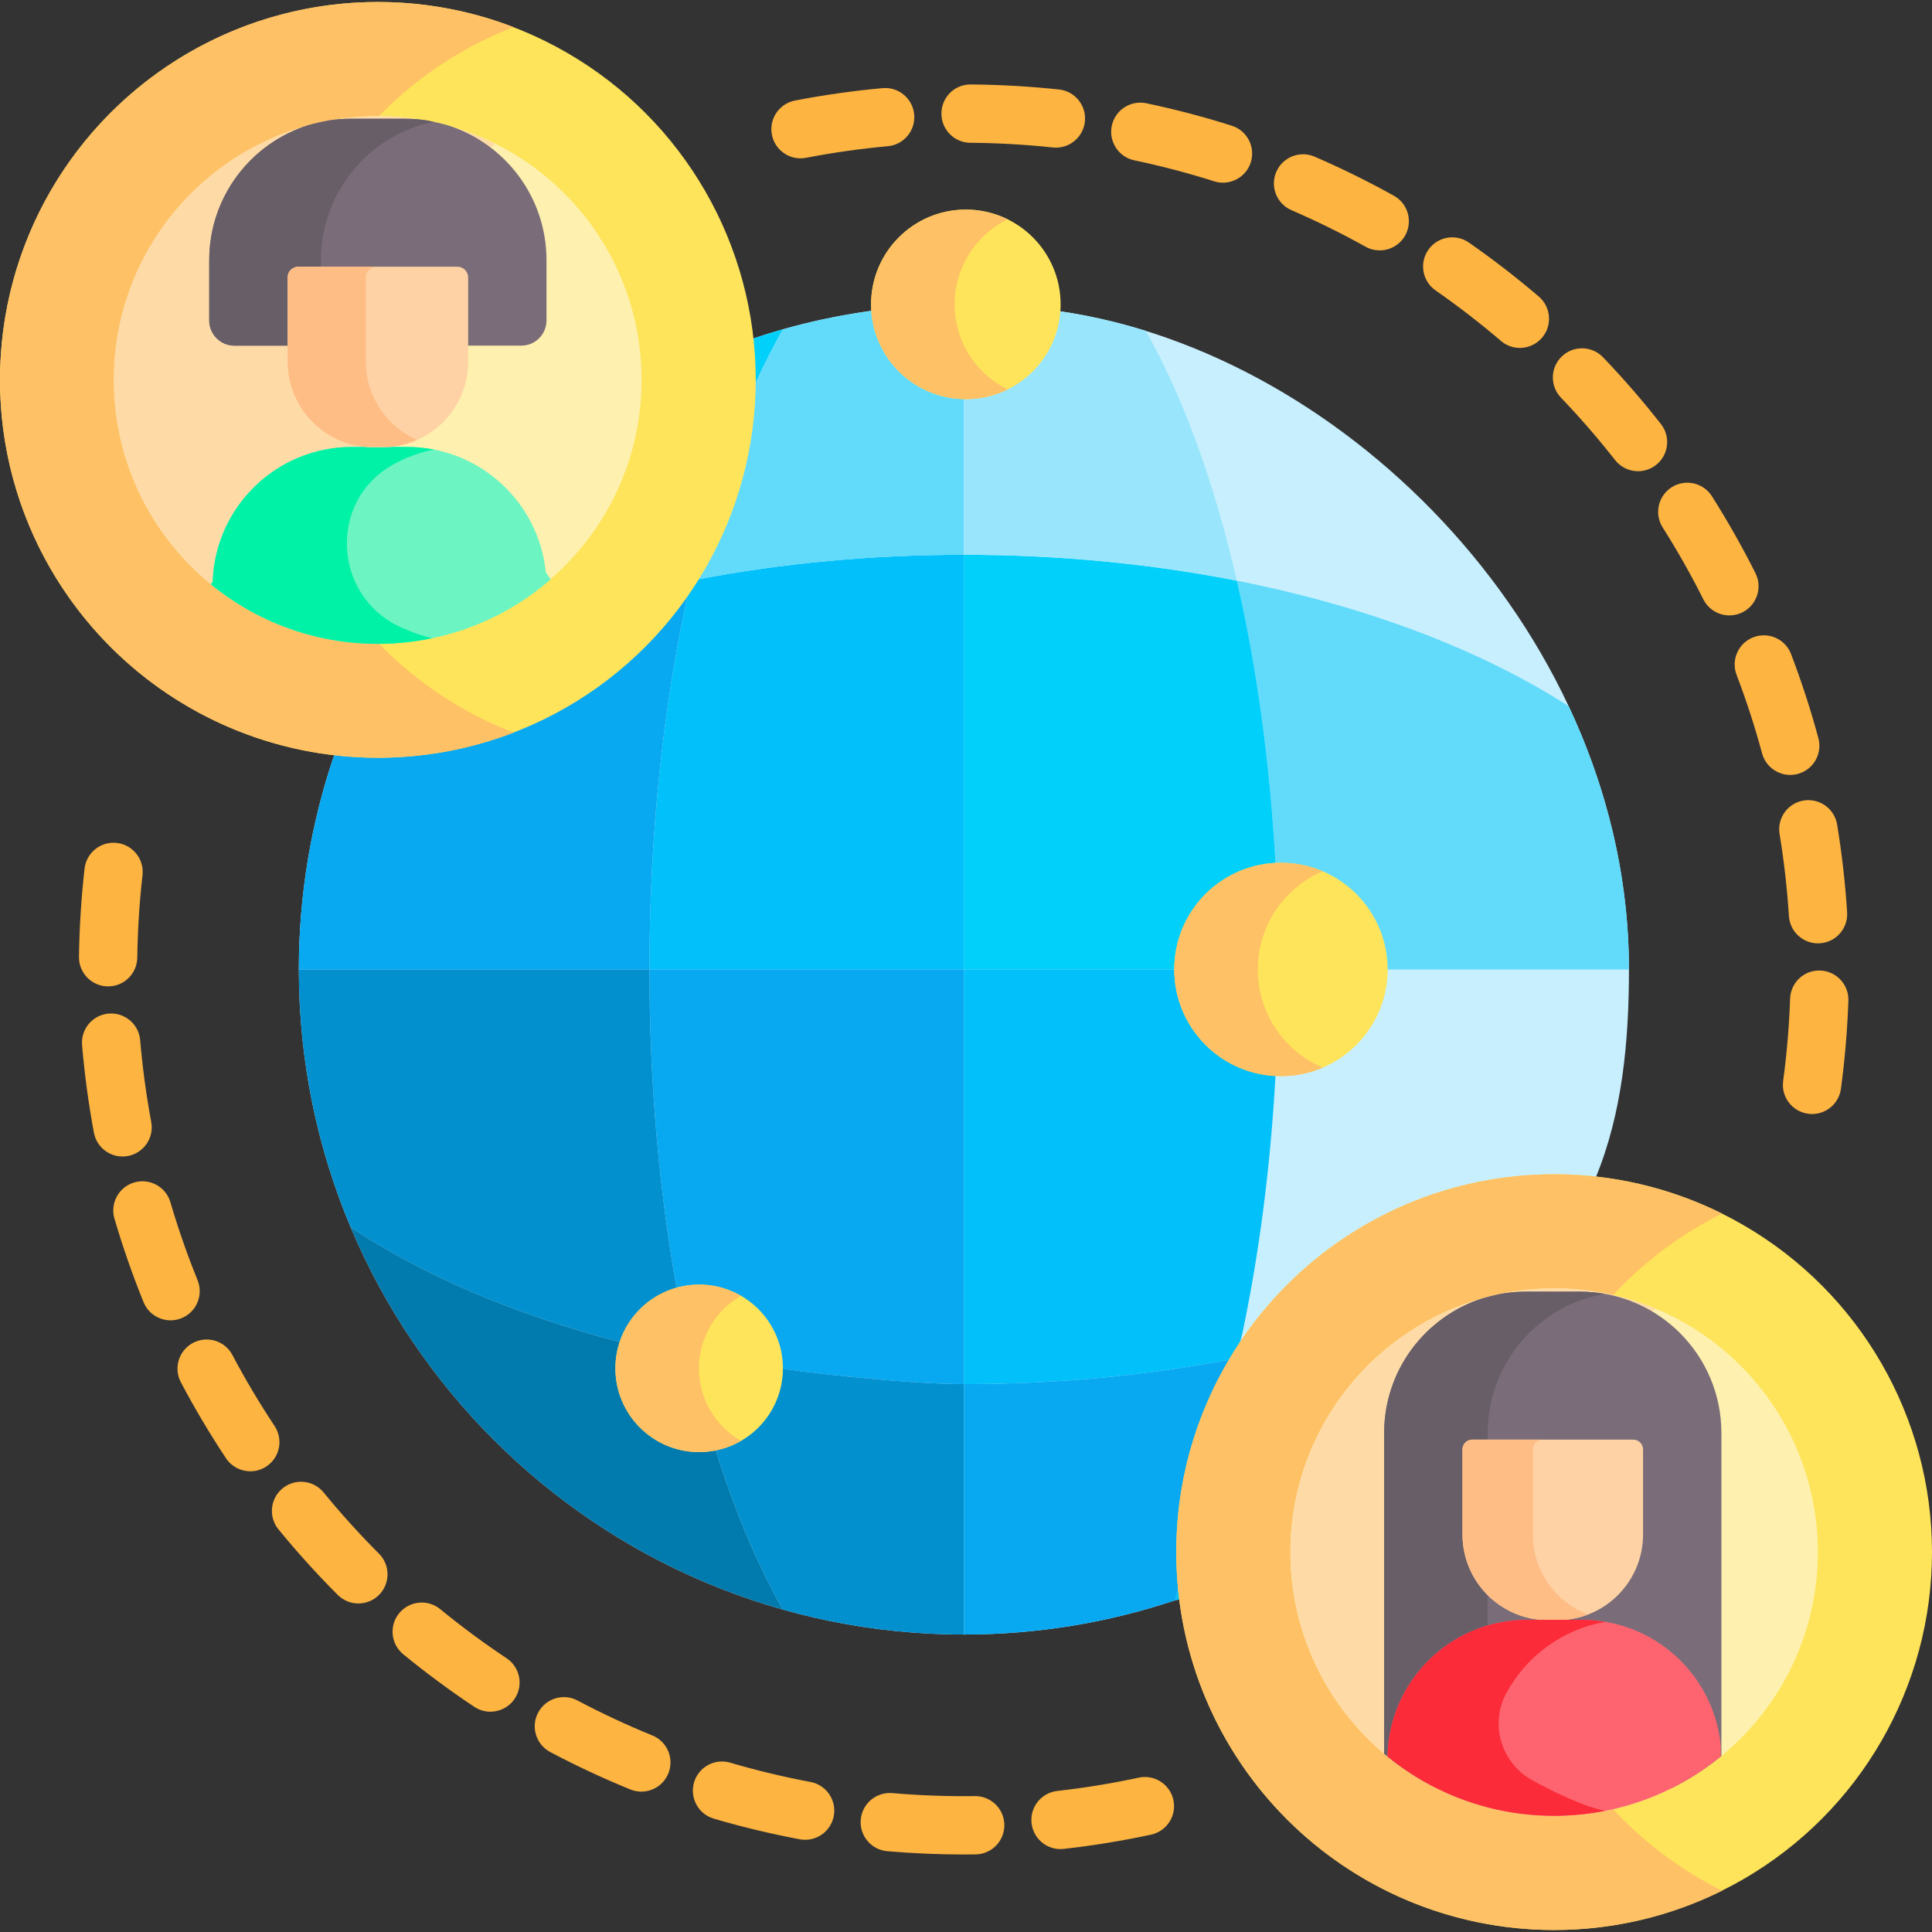 <svg id="Capa_1" enable-background="new 0 0 496.958 496.958" height="512" viewBox="0 0 496.958 496.958" width="512" xmlns="http://www.w3.org/2000/svg"><rect x="0" y="0" width="496.958" height="496.958" fill="#333333" stroke="none"/><path d="m419.01 249.368c0 18.65-1.76 37.04-8.5 53.39-40.59 98.36-108.2 108.86-108.2 108.86-17.08 5.72-35.36 8.82-54.37 8.82-94.48 0-171.07-76.59-171.07-171.07 0-19.28 3.19-37.82 9.08-55.11 0 0 16.3-87.81 107.86-107.21 6.95-2.32 16.76-5.21 30.31-7.1l48.63.14c74.25 10.79 146.26 84.45 146.26 169.28z" fill="#c8effe"/><path d="m247.947 477.017c-6.57 0-13.2-.283-19.711-.842-4.128-.354-7.186-3.986-6.832-8.113s3.983-7.176 8.113-6.832c7.013.603 14.134.857 21.229.769.033-.001.067-.001.101-.001 4.097 0 7.443 3.293 7.497 7.401.055 4.142-3.259 7.544-7.4 7.598-.997.013-1.996.019-2.997.02zm24.836-1.387c-3.767 0-7.013-2.832-7.443-6.664-.462-4.116 2.5-7.828 6.616-8.29 7.021-.788 14.072-1.939 20.961-3.423 4.04-.869 8.038 1.704 8.91 5.754.872 4.049-1.704 8.038-5.754 8.91-7.376 1.588-14.927 2.821-22.443 3.665-.284.033-.566.048-.847.048zm-65.677-2.393c-.459 0-.924-.042-1.392-.13-7.426-1.393-14.864-3.18-22.109-5.31-3.974-1.169-6.248-5.337-5.079-9.312 1.168-3.974 5.33-6.252 9.312-5.079 6.764 1.989 13.709 3.657 20.643 4.958 4.071.764 6.752 4.683 5.988 8.754-.677 3.604-3.826 6.119-7.363 6.119zm-42.142-12.39c-.942 0-1.899-.179-2.826-.556-6.989-2.847-13.921-6.084-20.602-9.622-3.661-1.938-5.057-6.478-3.118-10.138s6.477-5.057 10.138-3.118c6.24 3.305 12.713 6.327 19.24 8.985 3.836 1.563 5.68 5.938 4.117 9.775-1.185 2.91-3.989 4.674-6.949 4.674zm-38.817-20.555c-1.428 0-2.87-.407-4.147-1.257-6.286-4.183-12.436-8.731-18.277-13.52-3.204-2.626-3.673-7.352-1.047-10.556 2.625-3.204 7.35-3.671 10.556-1.046 5.458 4.475 11.204 8.725 17.077 12.633 3.449 2.295 4.385 6.95 2.09 10.398-1.446 2.173-3.827 3.348-6.252 3.348zm-33.963-27.842c-1.921 0-3.842-.733-5.307-2.199-5.342-5.349-10.472-11.021-15.247-16.862-2.621-3.206-2.147-7.932 1.06-10.554 3.204-2.621 7.93-2.147 10.554 1.06 4.461 5.457 9.255 10.758 14.247 15.755 2.927 2.931 2.924 7.68-.007 10.607-1.464 1.461-3.382 2.193-5.3 2.193zm-27.795-33.997c-2.429 0-4.812-1.178-6.256-3.354-4.176-6.291-8.082-12.867-11.61-19.544-1.935-3.663-.534-8.2 3.128-10.136 3.664-1.935 8.2-.533 10.136 3.128 3.295 6.237 6.943 12.38 10.845 18.257 2.29 3.451 1.35 8.105-2.102 10.396-1.276.847-2.716 1.253-4.141 1.253zm-20.514-38.832c-2.963 0-5.77-1.767-6.952-4.681-2.844-7.005-5.361-14.23-7.482-21.476-1.163-3.976 1.116-8.142 5.091-9.306 3.976-1.164 8.142 1.116 9.306 5.091 1.979 6.764 4.33 13.509 6.984 20.048 1.558 3.838-.29 8.213-4.128 9.771-.924.376-1.88.553-2.819.553zm-12.355-42.143c-3.541 0-6.691-2.519-7.364-6.126-1.381-7.406-2.406-14.985-3.046-22.526-.35-4.128 2.713-7.757 6.84-8.107 4.116-.345 7.757 2.712 8.107 6.84.597 7.046 1.554 14.126 2.845 21.044.76 4.071-1.926 7.988-5.998 8.748-.464.086-.928.127-1.384.127zm-3.705-43.758c-.036 0-.071 0-.106-.001-4.142-.058-7.453-3.462-7.395-7.604.105-7.57.59-15.203 1.438-22.688.467-4.116 4.18-7.073 8.298-6.606 4.115.467 7.073 4.182 6.606 8.298-.793 6.993-1.246 14.128-1.345 21.205-.056 4.107-3.404 7.396-7.496 7.396z" fill="#fdb441"/><path d="m466.114 286.555c-.334 0-.672-.022-1.012-.068-4.105-.554-6.984-4.33-6.431-8.435.94-6.974 1.541-14.097 1.787-21.171.144-4.14 3.604-7.406 7.755-7.235 4.14.144 7.379 3.615 7.235 7.755-.263 7.569-.905 15.191-1.912 22.655-.507 3.766-3.725 6.499-7.422 6.499zm1.517-43.9c-3.925 0-7.225-3.052-7.478-7.023-.45-7.052-1.258-14.15-2.402-21.1-.673-4.087 2.095-7.946 6.182-8.619 4.085-.667 7.945 2.095 8.619 6.182 1.225 7.438 2.09 15.037 2.57 22.584.264 4.133-2.874 7.698-7.008 7.961-.162.01-.323.015-.483.015zm-7.143-43.325c-3.306 0-6.333-2.202-7.236-5.547-1.838-6.809-4.044-13.602-6.558-20.19-1.477-3.87.463-8.204 4.333-9.681 3.87-1.478 8.204.463 9.681 4.333 2.693 7.058 5.057 14.335 7.026 21.628 1.079 3.999-1.287 8.116-5.286 9.196-.654.177-1.312.261-1.96.261zm-15.639-41.031c-2.748 0-5.395-1.517-6.71-4.14-3.159-6.299-6.678-12.517-10.457-18.479-2.218-3.498-1.18-8.132 2.318-10.35 3.498-2.219 8.133-1.18 10.35 2.318 4.048 6.385 7.814 13.042 11.197 19.786 1.856 3.703.36 8.21-3.342 10.066-1.079.542-2.226.799-3.356.799zm-23.51-37.094c-2.226 0-4.429-.986-5.908-2.874-4.352-5.554-9.033-10.953-13.916-16.05-2.865-2.991-2.764-7.739.228-10.604 2.992-2.866 7.74-2.762 10.604.228 5.225 5.454 10.234 11.232 14.891 17.175 2.555 3.261 1.983 7.975-1.277 10.529-1.373 1.075-3.004 1.596-4.622 1.596zm-30.392-31.714c-1.725 0-3.457-.592-4.871-1.8-5.367-4.591-11.022-8.96-16.809-12.987-3.4-2.366-4.238-7.041-1.872-10.44 2.366-3.4 7.04-4.237 10.44-1.872 6.193 4.312 12.246 8.987 17.99 13.899 3.147 2.692 3.517 7.427.825 10.575-1.482 1.734-3.586 2.625-5.703 2.625zm-36.054-25.087c-1.235 0-2.487-.305-3.643-.949-6.164-3.433-12.571-6.592-19.046-9.39-3.803-1.643-5.553-6.057-3.91-9.859s6.058-5.552 9.859-3.91c6.934 2.995 13.796 6.379 20.396 10.056 3.619 2.016 4.918 6.583 2.902 10.201-1.372 2.462-3.926 3.851-6.558 3.851zm-40.308-17.416c-.752 0-1.516-.114-2.271-.354-6.721-2.133-13.63-3.947-20.534-5.394-4.054-.85-6.652-4.825-5.803-8.879.851-4.054 4.827-6.649 8.879-5.803 7.396 1.55 14.796 3.493 21.995 5.778 3.948 1.253 6.133 5.469 4.88 9.417-1.012 3.195-3.965 5.235-7.146 5.235zm-108.679-6.263c-3.521 0-6.663-2.491-7.355-6.078-.786-4.066 1.873-8.001 5.94-8.786 7.41-1.433 14.985-2.506 22.516-3.191 4.114-.389 7.773 2.663 8.148 6.789.376 4.125-2.664 7.773-6.789 8.148-7.033.641-14.108 1.644-21.029 2.981-.48.093-.959.137-1.431.137zm65.706-2.749c-.266 0-.534-.015-.805-.043-7-.748-14.135-1.154-21.207-1.208-4.142-.032-7.474-3.415-7.442-7.558.032-4.142 3.391-7.493 7.558-7.442 7.563.058 15.196.493 22.684 1.292 4.119.44 7.102 4.136 6.662 8.254-.412 3.849-3.664 6.705-7.45 6.705z" fill="#fdb441"/><path d="m419.01 249.368h-61.19-29.74v-27.41c-1.43-26.12-4.87-50.65-9.92-72.58 33.61 6.63 62.98 17.88 85.35 32.29 9.82 20.92 15.5 43.87 15.5 67.7z" fill="#62dbfb"/><path d="m328.08 221.958v27.41h-27.97-52.17v-106.66c24.7 0 48.36 2.36 70.22 6.67 5.05 21.93 8.49 46.46 9.92 72.58z" fill="#01d0fb"/><path d="m247.94 142.708v106.66h-80.89c0-34.72 3.54-67.37 9.75-95.88l1.31-4.1 1.67-.41c21.29-4.06 44.24-6.27 68.16-6.27z" fill="#01c0fa"/><path d="m178.11 149.388-1.31 4.1c-6.21 28.51-9.75 61.16-9.75 95.88h-90.18c0-19.28 3.19-37.82 9.08-55.11 0 0 1.88-10.12 7.94-24.25z" fill="#08a9f1"/><path d="m328.08 249.368v27.41c-1.29 23.54-4.22 45.79-8.48 66.02l-1.7 6.76c-1.91.29-2.96.41-2.96.41-20.96 3.92-43.51 6.06-67 6.06v-106.66h52.17z" fill="#01c0fa"/><path d="m247.94 249.368v106.66c-16.05 0-46.56-3.66-46.56-4.06l-23.26-3.76-4.09-16.96c-4.48-25.02-6.98-52.72-6.98-81.88z" fill="#08a9f1"/><path d="m174.03 331.248 4.09 16.96-18.71-3.03c-27.05-7.02-50.68-17.17-69.23-29.55-8.57-20.38-13.31-42.77-13.31-66.26h90.18c0 29.16 2.5 56.86 6.98 81.88z" fill="#0290cf"/><path d="m317.9 349.558c11.59-1.7 54.8-9.25 85.31-30.59-40.89 83.33-100.9 92.65-100.9 92.65z" fill="#01c0fa"/><path d="m317.9 349.558-15.59 62.06c-17.08 5.72-35.36 8.82-54.37 8.82v-64.41c23.49 0 46.04-2.14 67-6.06 0 0 1.05-.12 2.96-.41z" fill="#08a9f1"/><circle cx="399.76" cy="399.245" fill="#fee45a" r="97.198"/><path d="m388.952 399.245c0-38.163 21.998-71.183 54.003-87.088-13.013-6.467-27.678-10.109-43.195-10.109-53.681 0-97.198 43.517-97.198 97.198s43.517 97.198 97.198 97.198c15.517 0 30.182-3.642 43.195-10.109-32.004-15.907-54.003-48.927-54.003-87.09z" fill="#fec165"/><circle cx="399.76" cy="399.245" fill="#fef0ae" r="67.832"/><path d="m384.512 399.245c0-28.139 17.135-52.274 41.54-62.545-8.086-3.403-16.969-5.287-26.292-5.287-37.463 0-67.832 30.369-67.832 67.832s30.37 67.833 67.832 67.833c9.323 0 18.206-1.884 26.292-5.287-24.405-10.272-41.54-34.407-41.54-62.546z" fill="#fedba6"/><path d="m406.419 332.246h-14.012c-2.247 0-4.442.214-6.576.604-1.509.315-2.994.694-4.464 1.107-14.688 4.675-25.33 18.422-25.33 34.659v80.811 1.662c4.106 3.466 8.628 6.45 13.482 8.873h60.483c4.579-2.286 8.87-5.062 12.787-8.28v-2.254-80.811c0-20.088-16.284-36.371-36.37-36.371z" fill="#7a6d79"/><path d="m382.676 449.427v-80.811c0-16.237 10.642-29.984 25.33-34.659 1.47-.413 2.955-.792 4.464-1.107.091-.017.185-.028.276-.044-2.056-.361-4.168-.56-6.327-.56h-14.012c-2.247 0-4.442.214-6.576.604-1.509.315-2.994.694-4.464 1.107-14.688 4.675-25.33 18.422-25.33 34.659v80.811 1.662c4.106 3.466 8.628 6.45 13.482 8.873h26.639c-4.854-2.423-9.376-5.406-13.482-8.873z" fill="#685e68"/><path d="m400.588 416.751h-2.351c-12.177 0-22.048-9.871-22.048-22.048v-21.878c0-1.392 1.128-2.52 2.52-2.52h41.406c1.392 0 2.52 1.128 2.52 2.52v21.878c.001 12.177-9.871 22.048-22.047 22.048z" fill="#fed2a4"/><path d="m394.298 394.703v-21.878c0-1.392 1.128-2.52 2.52-2.52h-18.108c-1.392 0-2.52 1.128-2.52 2.52v21.878c0 12.177 9.871 22.048 22.048 22.048h2.35c2.777 0 5.432-.518 7.879-1.456-8.285-3.171-14.169-11.192-14.169-20.592z" fill="#ffbd86"/><path d="m399.76 467.077c16.26 0 31.179-5.727 42.864-15.266l-.02-2.96c-1.836-18.077-17.102-32.183-35.663-32.183h-14.192c-19.434 0-35.256 15.464-35.832 34.759v.4c11.681 9.529 26.592 15.25 42.843 15.25z" fill="#fe646f"/><path d="m387.46 435.522c5.142-9.527 14.474-16.459 25.527-18.337-1.967-.334-3.985-.518-6.047-.518h-14.192c-19.434 0-35.256 15.464-35.832 34.759v.4c11.682 9.529 26.593 15.25 42.844 15.25 4.498 0 8.889-.453 13.141-1.289-5.45-1.071-12.7-4.547-18.672-7.81-8.022-4.382-11.111-14.411-6.769-22.455z" fill="#fb2b3a"/><path d="m247.94 356.028v64.41c-16.14 0-31.76-2.24-46.56-6.41v-.01c-6.53-11.46-12.35-25.27-17.26-40.93l-6-24.88 23.26 3.76c0 .4 30.51 4.06 46.56 4.06z" fill="#0290cf"/><path d="m184.12 373.088c4.91 15.66 10.73 29.47 17.26 40.93-50.31-14.19-91.2-50.82-111.2-98.39 18.55 12.38 42.18 22.53 69.23 29.55l18.71 3.03z" fill="#017bae"/><path d="m201.38 84.708c-2.43 4.28-4.77 8.89-6.99 13.79l-16.28 50.89-84.22 20.62c11.8-27.49 39.44-70.15 99.92-82.96 2.22-.74 4.73-1.54 7.57-2.34z" fill="#01d0fb"/><path d="m248.4 80.018-.46 22.66v40.03c-23.92 0-46.87 2.21-68.16 6.27l-1.67.41 16.28-50.89c2.22-4.9 4.56-9.51 6.99-13.79 6.03-1.72 13.52-3.47 22.74-4.76z" fill="#62dbfb"/><path d="m294.73 85.108c9.56 16.9 17.58 38.84 23.43 64.27-21.86-4.31-45.52-6.67-70.22-6.67v-40.03l.46-22.66 24.35.07c7.37 1.07 14.72 2.76 21.98 5.02z" fill="#99e6fc"/><g fill="#fee45a"><circle cx="329.492" cy="249.368" r="27.444"/><circle cx="179.842" cy="351.972" r="21.543"/><circle cx="248.44" cy="78.293" r="24.38"/></g><path d="m323.535 249.368c0-11.344 6.883-21.079 16.7-25.259-3.3-1.406-6.931-2.185-10.744-2.185-15.157 0-27.444 12.287-27.444 27.444s12.287 27.444 27.444 27.444c3.813 0 7.444-.779 10.744-2.185-9.816-4.181-16.7-13.916-16.7-25.259z" fill="#fec165"/><path d="m179.786 351.972c0-7.981 4.351-14.931 10.799-18.654-3.165-1.827-6.827-2.889-10.744-2.889-11.898 0-21.543 9.645-21.543 21.543s9.645 21.543 21.543 21.543c3.917 0 7.579-1.062 10.744-2.889-6.448-3.722-10.799-10.673-10.799-18.654z" fill="#fec165"/><path d="m245.547 78.293c0-9.608 5.56-17.915 13.636-21.887-3.242-1.594-6.887-2.493-10.744-2.493-13.465 0-24.38 10.915-24.38 24.38s10.915 24.38 24.38 24.38c3.857 0 7.502-.899 10.744-2.493-8.076-3.972-13.636-12.279-13.636-21.887z" fill="#fec165"/><circle cx="97.198" cy="97.713" fill="#fee45a" r="97.198"/><path d="m69.852 97.713c0-41.369 25.848-76.696 62.272-90.727-10.84-4.176-22.614-6.47-34.926-6.47-53.681-.001-97.198 43.516-97.198 97.197s43.517 97.198 97.198 97.198c12.312 0 24.086-2.295 34.926-6.47-36.425-14.032-62.272-49.359-62.272-90.728z" fill="#fec165"/><circle cx="97.198" cy="97.713" fill="#fef0ae" r="67.832"/><path d="m90.069 97.713c0-26.526 15.236-49.481 37.425-60.632-9.148-4.597-19.471-7.2-30.407-7.2-37.463 0-67.833 30.37-67.833 67.832 0 37.463 30.37 67.833 67.833 67.833 10.936 0 21.259-2.604 30.407-7.201-22.189-11.151-37.425-34.106-37.425-60.632z" fill="#fedba6"/><path d="m140.39 147.148 1.25 1.91c-11.91 10.32-27.45 16.56-44.44 16.56-16.3 0-31.26-5.74-42.96-15.32l.46-.57c.58-19.3 16.4-34.76 35.83-34.76h3.66c.6.05 1.21.08 1.83.08h2.35c.62 0 1.23-.03 1.83-.08h4.53c18.56 0 33.82 14.11 35.66 32.18z" fill="#6cf5c2"/><path d="m101.213 119.434c3.207-1.775 6.715-3.073 10.427-3.797-2.237-.437-4.547-.669-6.911-.669h-4.53c-.6.05-1.21.08-1.83.08h-2.35c-.62 0-1.23-.03-1.83-.08h-3.66c-19.43 0-35.25 15.46-35.83 34.76l-.46.57c11.7 9.58 26.66 15.32 42.96 15.32 4.8 0 9.478-.514 13.997-1.462-2.334-.49-4.986-1.44-7.71-2.629-17.863-7.793-19.324-32.656-2.273-42.093z" fill="#00f2a6"/><path d="m140.57 66.918v15.51c0 3.58-2.9 6.48-6.48 6.48h-73.79c-3.58 0-6.48-2.9-6.48-6.48v-15.51c0-16.32 10.75-30.12 25.55-34.74h.01c1.73-.48 3.49-.88 5.27-1.21.01 0 .02-.01.03 0 1.8-.28 3.64-.42 5.51-.42h14.01c1.88 0 3.73.14 5.54.42 1.79.33 3.55.73 5.28 1.21.01-.01.01-.01.01 0 14.8 4.62 25.54 18.42 25.54 34.74z" fill="#7a6d79"/><path d="m82.562 82.428v-15.51c0-16.32 10.75-30.12 25.55-34.74h.01c1.136-.315 2.288-.584 3.447-.833-.608-.13-1.214-.264-1.829-.377-1.81-.28-3.66-.42-5.54-.42h-14.01c-1.87 0-3.71.14-5.51.42-.01-.01-.02 0-.03 0-1.78.33-3.54.73-5.27 1.21h-.01c-14.8 4.62-25.55 18.42-25.55 34.74v15.51c0 3.58 2.9 6.48 6.48 6.48h28.742c-3.58 0-6.48-2.9-6.48-6.48z" fill="#685e68"/><path d="m120.42 88.908v4.1c0 11.55-8.9 21.04-20.22 21.96h-6.01c-11.32-.93-20.21-10.41-20.21-21.96v-4.1-17.535c0-1.527 1.238-2.765 2.765-2.765h40.909c1.527 0 2.765 1.238 2.765 2.765v17.535z" fill="#fed2a4"/><path d="m94.095 93.008v-4.1-17.535c0-1.527 1.238-2.765 2.765-2.765h-20.115c-1.527 0-2.765 1.238-2.765 2.765v17.535 4.1c0 11.55 8.89 21.03 20.21 21.96h6.01c2.497-.203 4.866-.844 7.058-1.811-7.748-3.418-13.163-11.144-13.163-20.149z" fill="#ffbd86"/></svg>